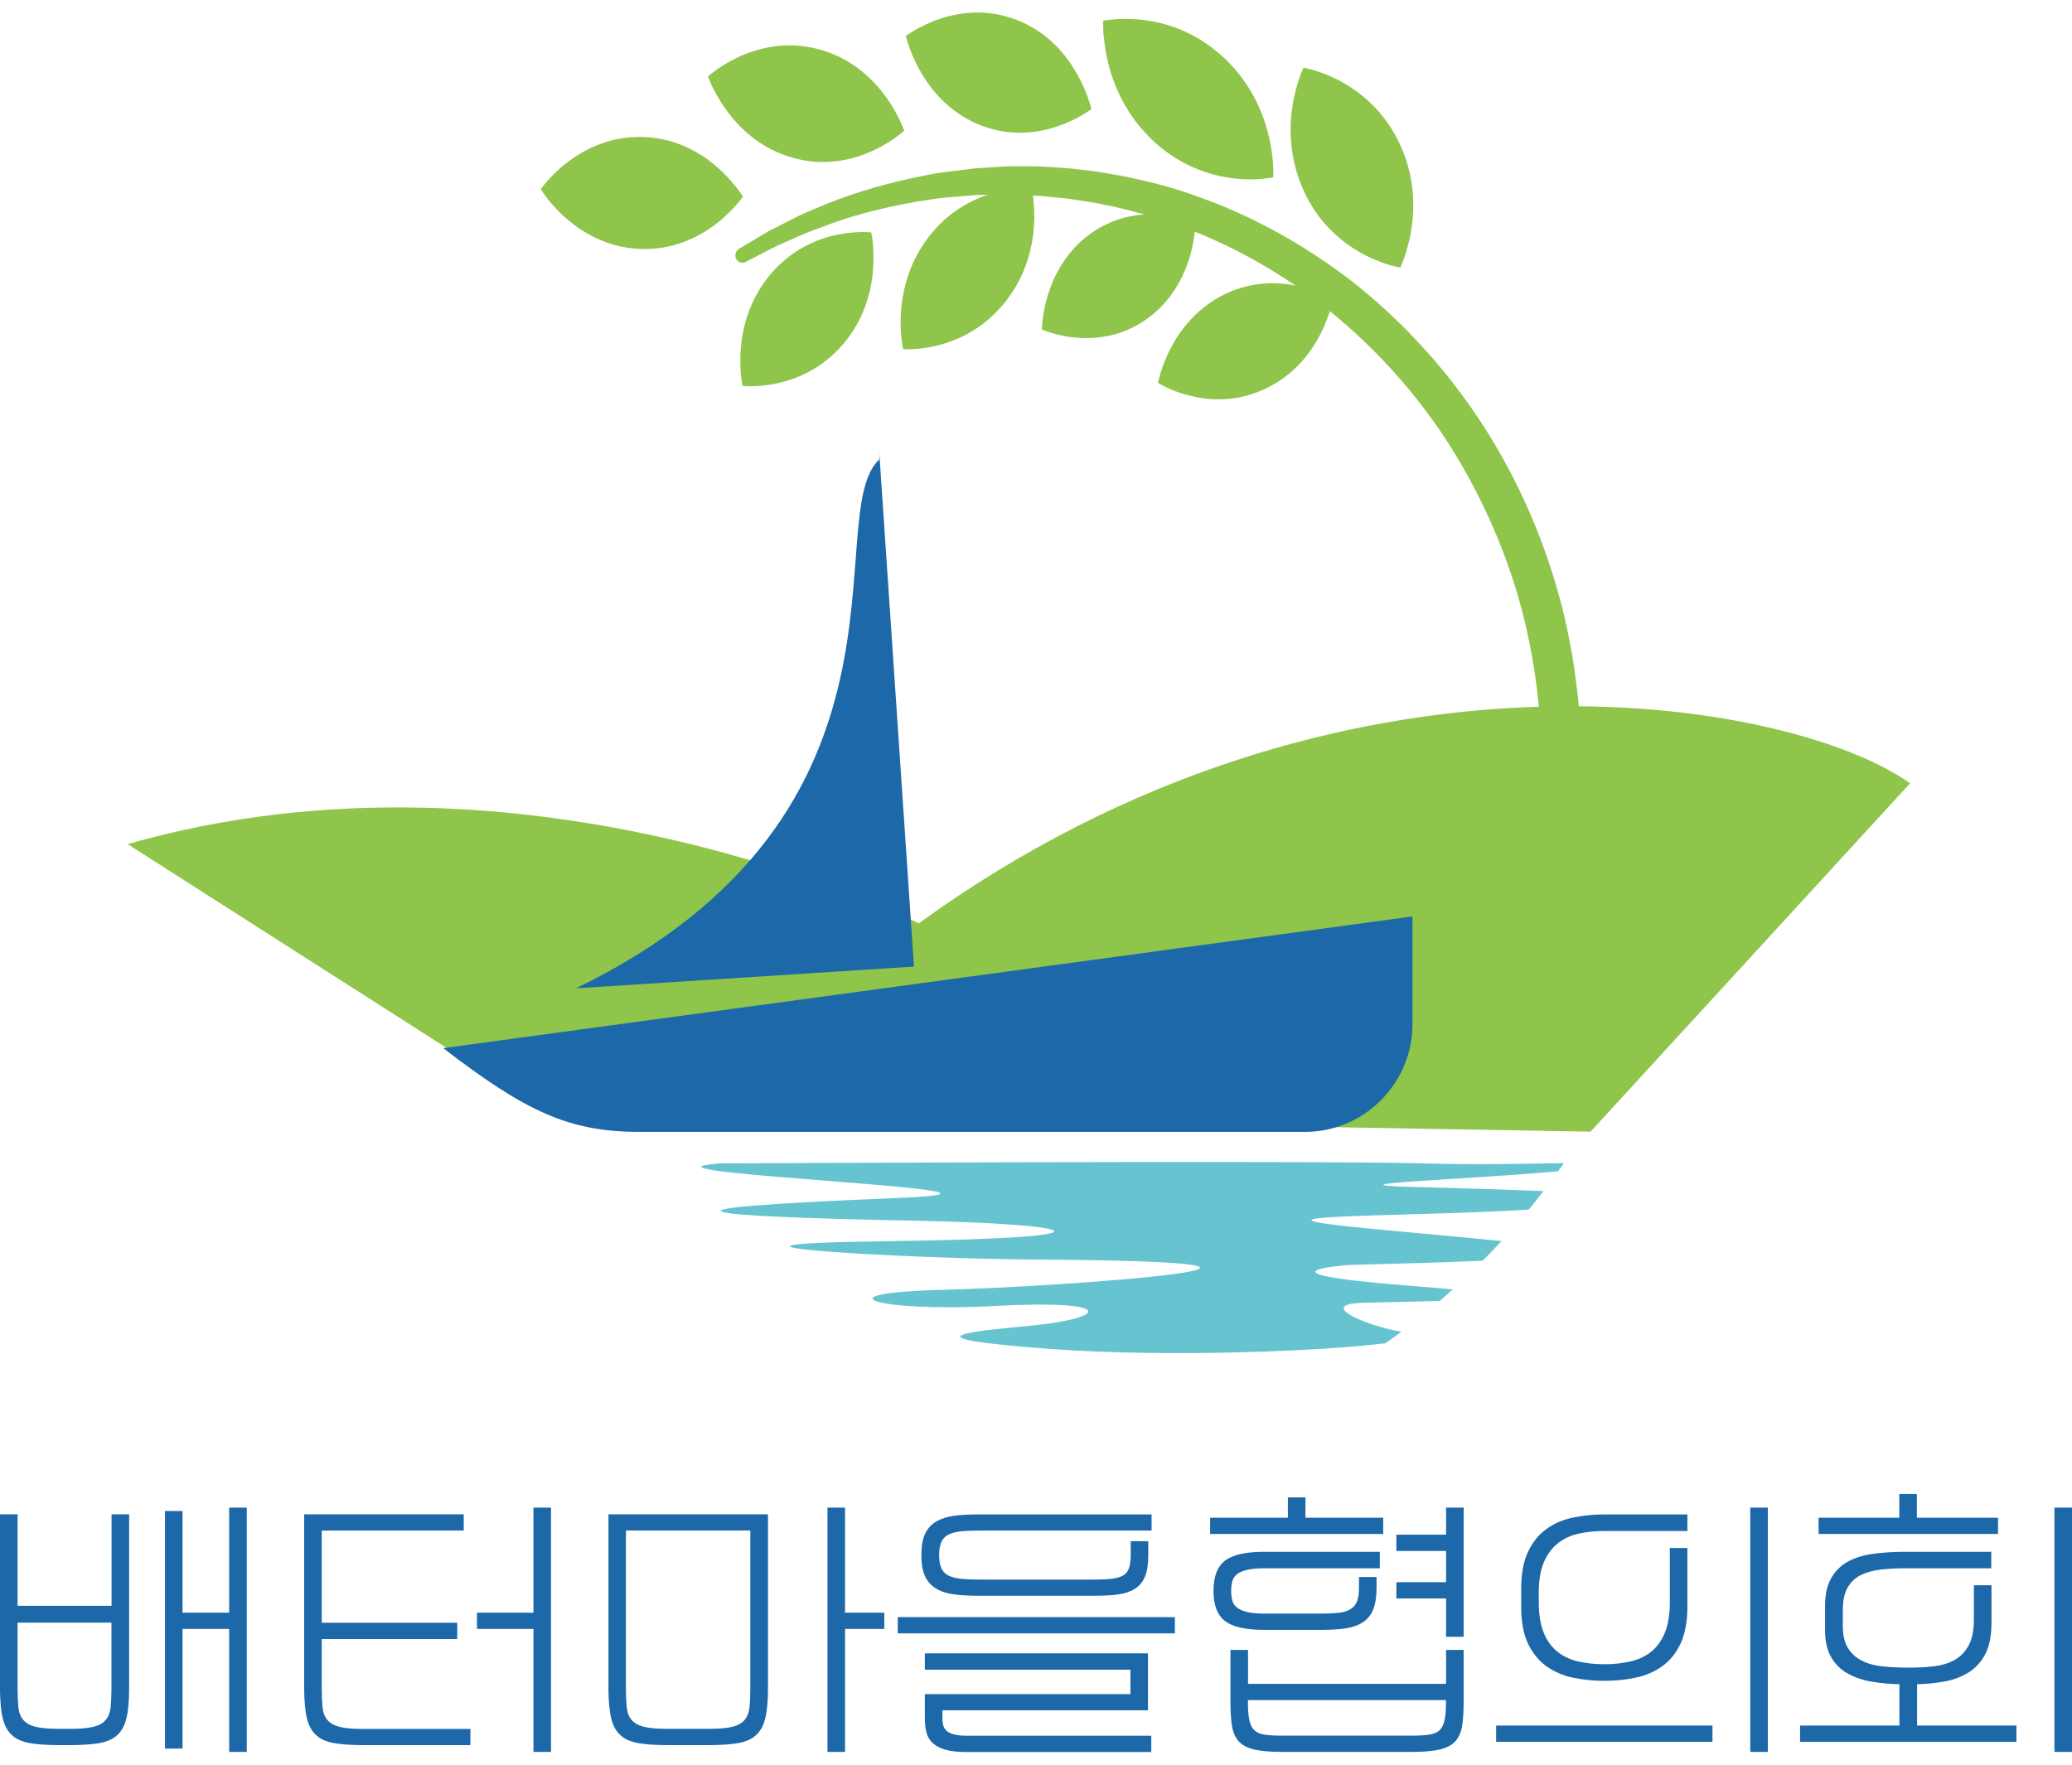 <svg width="81" height="69" viewBox="0 0 81 69" fill="none" xmlns="http://www.w3.org/2000/svg">
<g clip-path="url(#clip0_582_2941)">
<path d="M2.285 68.234C1.827 68.234 1.45 68.206 1.157 68.154C0.859 68.101 0.626 67.997 0.458 67.836C0.285 67.678 0.169 67.453 0.1 67.159C0.036 66.869 0 66.483 0 66.007V59.21H0.687V62.786H4.361V59.21H5.048V66.007C5.048 66.483 5.016 66.869 4.948 67.159C4.883 67.449 4.763 67.674 4.59 67.836C4.417 67.997 4.185 68.101 3.891 68.154C3.594 68.206 3.221 68.234 2.763 68.234H2.289H2.285ZM2.775 67.598C3.152 67.598 3.45 67.57 3.658 67.517C3.871 67.465 4.028 67.376 4.132 67.252C4.237 67.127 4.301 66.966 4.325 66.76C4.345 66.559 4.357 66.305 4.357 66.003V63.446H0.687V66.003C0.687 66.305 0.699 66.555 0.719 66.76C0.739 66.962 0.803 67.127 0.912 67.252C1.016 67.376 1.177 67.465 1.385 67.517C1.594 67.57 1.891 67.598 2.269 67.598H2.771H2.775ZM9.646 58.948V68.5H8.959V63.692H7.136V68.371H6.449V59.081H7.136V63.056H8.959V58.948H9.646Z" fill="#1D68A8"/>
<path d="M18.393 68.234H14.176C13.718 68.234 13.341 68.206 13.048 68.154C12.75 68.101 12.518 67.997 12.349 67.836C12.176 67.678 12.06 67.453 11.991 67.159C11.927 66.869 11.891 66.483 11.891 66.007V59.21H18.128V59.846H12.578V63.45H17.875V64.087H12.578V66.007C12.578 66.309 12.59 66.559 12.61 66.764C12.63 66.966 12.694 67.131 12.803 67.256C12.907 67.38 13.068 67.469 13.277 67.522C13.485 67.574 13.783 67.602 14.16 67.602H18.389V68.238L18.393 68.234ZM18.646 63.056H20.854V58.948H21.541V68.5H20.854V63.692H18.646V63.056Z" fill="#1D68A8"/>
<path d="M26.071 68.234C25.613 68.234 25.236 68.206 24.942 68.154C24.645 68.101 24.413 67.997 24.244 67.836C24.071 67.678 23.955 67.453 23.886 67.159C23.822 66.869 23.786 66.483 23.786 66.007V59.21H30.023V66.007C30.023 66.483 29.991 66.869 29.922 67.159C29.858 67.449 29.738 67.674 29.565 67.836C29.392 67.997 29.159 68.101 28.866 68.154C28.569 68.206 28.195 68.234 27.738 68.234H26.071ZM27.75 67.598C28.127 67.598 28.424 67.57 28.633 67.517C28.846 67.465 29.003 67.376 29.107 67.252C29.211 67.127 29.276 66.966 29.3 66.76C29.32 66.559 29.332 66.305 29.332 66.003V59.842H24.469V66.003C24.469 66.305 24.481 66.555 24.501 66.76C24.521 66.962 24.585 67.127 24.694 67.252C24.798 67.376 24.959 67.465 25.167 67.517C25.376 67.57 25.673 67.598 26.051 67.598H27.742H27.75ZM33.035 58.948V63.056H34.569V63.692H33.035V68.5H32.348V58.948H33.035Z" fill="#1D68A8"/>
<path d="M35.095 63.229H45.929V63.865H35.095V63.229ZM45.022 59.846H38.323C38.042 59.846 37.797 59.854 37.596 59.874C37.392 59.89 37.227 59.931 37.094 59.995C36.962 60.056 36.866 60.152 36.805 60.281C36.745 60.41 36.713 60.583 36.713 60.804C36.713 61.026 36.745 61.199 36.805 61.328C36.866 61.457 36.962 61.55 37.094 61.614C37.227 61.674 37.396 61.715 37.596 61.735C37.797 61.751 38.042 61.763 38.323 61.763H42.725C42.998 61.763 43.231 61.755 43.419 61.735C43.608 61.715 43.765 61.678 43.881 61.614C44.002 61.554 44.082 61.457 44.13 61.328C44.178 61.199 44.203 61.026 44.203 60.804V60.261H44.889V60.804C44.889 61.151 44.849 61.425 44.765 61.634C44.681 61.84 44.552 62.005 44.375 62.117C44.199 62.23 43.978 62.307 43.713 62.343C43.448 62.379 43.134 62.395 42.773 62.395H38.267C37.906 62.395 37.589 62.379 37.307 62.343C37.026 62.307 36.793 62.234 36.601 62.117C36.408 62.001 36.259 61.84 36.163 61.634C36.066 61.425 36.018 61.151 36.018 60.804C36.018 60.458 36.066 60.184 36.163 59.975C36.259 59.77 36.404 59.605 36.601 59.492C36.793 59.379 37.03 59.303 37.307 59.266C37.584 59.23 37.906 59.214 38.267 59.214H45.018V59.85L45.022 59.846ZM36.155 64.646H44.877V66.873H36.842V67.203C36.842 67.469 36.922 67.646 37.087 67.735C37.251 67.824 37.476 67.868 37.765 67.868H45.006V68.504H37.777C37.452 68.504 37.183 68.476 36.978 68.42C36.769 68.363 36.605 68.279 36.484 68.174C36.36 68.069 36.275 67.932 36.227 67.771C36.179 67.61 36.155 67.421 36.155 67.207V66.241H44.191V65.287H36.155V64.65V64.646Z" fill="#1D68A8"/>
<path d="M47.307 59.343H50.347V58.549H51.034V59.343H54.074V59.979H47.307V59.343ZM53.941 61.32H49.475C49.194 61.32 48.965 61.336 48.797 61.372C48.624 61.408 48.487 61.461 48.387 61.529C48.287 61.602 48.218 61.69 48.182 61.803C48.146 61.916 48.13 62.049 48.13 62.206C48.13 62.363 48.146 62.5 48.182 62.608C48.218 62.717 48.287 62.81 48.387 62.878C48.487 62.951 48.624 63.003 48.797 63.039C48.969 63.076 49.194 63.092 49.475 63.092H51.644C51.917 63.092 52.15 63.08 52.339 63.06C52.528 63.039 52.684 62.987 52.801 62.915C52.917 62.842 53.001 62.737 53.054 62.605C53.102 62.472 53.126 62.294 53.126 62.073V61.662H53.813V62.073C53.813 62.419 53.772 62.697 53.688 62.915C53.604 63.132 53.475 63.297 53.299 63.418C53.122 63.539 52.901 63.619 52.636 63.664C52.371 63.708 52.058 63.728 51.696 63.728H49.423C48.7 63.728 48.19 63.615 47.889 63.382C47.588 63.152 47.439 62.758 47.439 62.202C47.439 61.646 47.588 61.251 47.889 61.022C48.19 60.792 48.7 60.676 49.423 60.676H53.941V61.312V61.32ZM57.218 64.513V66.539C57.218 66.917 57.198 67.236 57.158 67.485C57.118 67.735 57.029 67.936 56.889 68.089C56.748 68.238 56.543 68.347 56.282 68.407C56.017 68.468 55.656 68.5 55.198 68.5H50.122C49.664 68.5 49.299 68.468 49.034 68.407C48.765 68.347 48.564 68.238 48.427 68.089C48.291 67.94 48.202 67.739 48.162 67.485C48.122 67.231 48.102 66.917 48.102 66.539V64.513H48.789V65.838H56.531V64.513H57.218ZM55.206 67.864C55.479 67.864 55.704 67.852 55.881 67.823C56.057 67.795 56.19 67.739 56.282 67.646C56.375 67.554 56.439 67.421 56.475 67.248C56.511 67.075 56.527 66.841 56.527 66.539V66.475H48.785V66.539C48.785 66.841 48.801 67.075 48.837 67.248C48.873 67.421 48.937 67.554 49.03 67.646C49.122 67.739 49.255 67.799 49.427 67.823C49.6 67.852 49.825 67.864 50.106 67.864H55.206ZM54.588 60.007H56.531V58.948H57.218V63.998H56.531V62.5H54.588V61.864H56.531V60.643H54.588V60.007Z" fill="#1D68A8"/>
<path d="M58.487 67.469H66.945V68.105H58.487V67.469ZM65.965 59.862H62.716C62.37 59.862 62.045 59.894 61.732 59.963C61.419 60.027 61.146 60.152 60.913 60.333C60.68 60.514 60.495 60.76 60.358 61.074C60.222 61.388 60.154 61.791 60.154 62.286V62.645C60.154 63.14 60.222 63.547 60.358 63.865C60.495 64.183 60.68 64.429 60.913 64.606C61.146 64.783 61.419 64.904 61.732 64.972C62.045 65.037 62.374 65.073 62.716 65.073C63.057 65.073 63.386 65.041 63.7 64.972C64.013 64.908 64.286 64.783 64.519 64.606C64.752 64.429 64.936 64.183 65.073 63.865C65.21 63.547 65.278 63.14 65.278 62.645V60.527H65.965V62.806C65.965 63.406 65.872 63.893 65.695 64.272C65.515 64.646 65.274 64.944 64.969 65.158C64.663 65.371 64.318 65.52 63.925 65.601C63.531 65.681 63.129 65.721 62.716 65.721C62.302 65.721 61.901 65.681 61.507 65.601C61.113 65.52 60.768 65.371 60.463 65.158C60.158 64.94 59.917 64.646 59.736 64.272C59.555 63.897 59.467 63.41 59.467 62.806V62.129C59.467 61.537 59.555 61.05 59.736 60.672C59.917 60.293 60.158 59.995 60.463 59.778C60.768 59.56 61.113 59.415 61.507 59.335C61.901 59.254 62.302 59.214 62.716 59.214H65.965V59.862ZM69.109 58.948V68.5H68.422V58.948H69.109Z" fill="#1D68A8"/>
<path d="M77.856 61.32H74.474C74.129 61.32 73.808 61.336 73.51 61.372C73.209 61.409 72.952 61.481 72.735 61.59C72.519 61.699 72.35 61.864 72.225 62.081C72.101 62.298 72.041 62.589 72.041 62.951V63.575C72.041 63.938 72.109 64.228 72.245 64.445C72.382 64.662 72.567 64.828 72.8 64.94C73.032 65.057 73.306 65.129 73.619 65.158C73.932 65.19 74.261 65.206 74.603 65.206C74.944 65.206 75.273 65.19 75.587 65.154C75.9 65.117 76.173 65.037 76.406 64.908C76.639 64.779 76.823 64.59 76.96 64.336C77.097 64.087 77.165 63.744 77.165 63.309V61.984H77.852V63.466C77.852 63.962 77.771 64.36 77.615 64.666C77.458 64.972 77.241 65.21 76.972 65.383C76.703 65.556 76.394 65.673 76.04 65.742C75.687 65.806 75.322 65.846 74.944 65.854V67.469H78.827V68.106H70.37V67.469H74.253V65.854C73.864 65.846 73.498 65.81 73.149 65.75C72.8 65.689 72.494 65.581 72.225 65.431C71.956 65.282 71.743 65.069 71.583 64.795C71.426 64.521 71.346 64.167 71.346 63.736V62.794C71.346 62.335 71.43 61.964 71.599 61.682C71.767 61.401 71.992 61.187 72.278 61.038C72.563 60.893 72.896 60.797 73.273 60.748C73.651 60.7 74.049 60.676 74.462 60.676H77.844V61.324L77.856 61.32ZM71.093 59.343H74.249V58.416H74.936V59.343H78.109V59.979H71.093V59.343ZM81 58.948V68.5H80.313V58.948H81Z" fill="#1D68A8"/>
<path d="M61.744 31.826L61.78 31.318C61.792 31.149 61.804 30.98 61.804 30.823C61.812 30.493 61.82 30.167 61.828 29.837C61.82 29.502 61.812 29.168 61.804 28.834C61.8 28.5 61.76 28.165 61.74 27.831C61.627 26.494 61.415 25.157 61.093 23.852C60.443 21.243 59.358 18.758 57.941 16.576C56.519 14.393 54.772 12.512 52.865 11.01C50.945 9.528 48.877 8.409 46.817 7.684C45.789 7.305 44.757 7.056 43.757 6.858C43.504 6.814 43.255 6.77 43.01 6.73C42.761 6.689 42.516 6.669 42.271 6.637C41.785 6.568 41.295 6.552 40.817 6.516C40.576 6.5 40.355 6.508 40.131 6.5C40.018 6.5 39.906 6.5 39.793 6.5H39.629H39.588H39.556H39.536H39.452C39.002 6.528 38.56 6.556 38.135 6.581C37.709 6.633 37.295 6.685 36.89 6.734C36.689 6.754 36.492 6.798 36.299 6.834C36.107 6.87 35.914 6.911 35.729 6.947C34.235 7.269 32.958 7.684 31.95 8.127C31.697 8.236 31.456 8.328 31.231 8.437C31.011 8.55 30.802 8.654 30.613 8.751C30.42 8.848 30.244 8.94 30.079 9.021C29.926 9.114 29.786 9.194 29.657 9.271C29.155 9.569 28.886 9.73 28.886 9.73C28.762 9.806 28.709 9.971 28.774 10.112C28.842 10.257 29.007 10.318 29.143 10.245C29.143 10.245 29.42 10.1 29.934 9.834C30.063 9.766 30.207 9.693 30.368 9.613C30.529 9.544 30.701 9.468 30.89 9.383C31.079 9.303 31.28 9.214 31.496 9.118C31.713 9.029 31.954 8.948 32.203 8.852C33.195 8.465 34.44 8.123 35.886 7.877C36.066 7.849 36.251 7.821 36.44 7.793C36.629 7.764 36.818 7.732 37.01 7.72C37.396 7.688 37.797 7.656 38.203 7.624C38.613 7.62 39.034 7.615 39.464 7.607H39.544H39.56C39.564 7.607 39.572 7.607 39.572 7.607H39.612L39.777 7.62C39.89 7.624 40.002 7.632 40.114 7.636C40.335 7.648 40.572 7.648 40.793 7.672C41.235 7.72 41.681 7.744 42.147 7.829C42.375 7.865 42.612 7.893 42.845 7.938C43.078 7.986 43.311 8.034 43.548 8.083C44.492 8.3 45.456 8.57 46.415 8.948C48.343 9.673 50.263 10.773 52.034 12.202C53.797 13.644 55.411 15.416 56.712 17.474C58.001 19.531 59.009 21.839 59.599 24.267C60.182 26.7 60.387 29.22 60.19 31.697" fill="#8EC54A"/>
<path d="M28.284 8.51C28.44 8.373 28.577 8.24 28.689 8.119C28.802 8.002 28.89 7.885 28.95 7.813C29.011 7.741 29.043 7.692 29.043 7.692C29.043 7.692 29.015 7.64 28.958 7.563C28.902 7.491 28.822 7.362 28.718 7.241C28.613 7.112 28.489 6.967 28.34 6.822C28.195 6.673 28.031 6.524 27.85 6.379C27.489 6.089 27.063 5.836 26.605 5.655C26.147 5.473 25.657 5.377 25.163 5.357C24.669 5.34 24.172 5.401 23.702 5.55C23.232 5.695 22.794 5.916 22.413 6.178C22.224 6.307 22.047 6.444 21.895 6.581C21.738 6.718 21.601 6.851 21.493 6.971C21.381 7.088 21.292 7.205 21.232 7.273C21.172 7.346 21.14 7.394 21.14 7.394C21.14 7.394 21.168 7.443 21.224 7.523C21.28 7.596 21.36 7.72 21.465 7.845C21.569 7.974 21.694 8.115 21.842 8.264C21.987 8.413 22.151 8.558 22.332 8.703C22.694 8.993 23.119 9.247 23.577 9.428C24.035 9.613 24.525 9.71 25.019 9.734C25.513 9.75 26.011 9.694 26.481 9.545C26.951 9.4 27.388 9.178 27.77 8.916C27.959 8.784 28.135 8.651 28.288 8.514L28.284 8.51Z" fill="#8EC54A"/>
<path d="M27.906 3.504C27.983 3.653 28.075 3.822 28.187 3.999C28.3 4.177 28.432 4.362 28.577 4.543C28.87 4.909 29.235 5.256 29.645 5.538C30.055 5.824 30.517 6.033 30.994 6.17C31.472 6.303 31.97 6.359 32.46 6.323C32.95 6.291 33.424 6.178 33.85 6.009C34.063 5.924 34.259 5.832 34.44 5.735C34.621 5.638 34.781 5.538 34.914 5.445C35.047 5.356 35.159 5.264 35.231 5.207C35.307 5.147 35.348 5.111 35.348 5.111C35.348 5.111 35.328 5.054 35.291 4.966C35.251 4.881 35.199 4.74 35.123 4.595C35.047 4.446 34.954 4.277 34.842 4.096C34.729 3.919 34.597 3.734 34.452 3.552C34.159 3.186 33.794 2.84 33.384 2.558C32.974 2.276 32.513 2.066 32.035 1.933C31.553 1.805 31.055 1.748 30.565 1.784C30.075 1.817 29.601 1.933 29.175 2.099C28.962 2.183 28.766 2.276 28.585 2.372C28.404 2.469 28.244 2.566 28.111 2.658C27.979 2.743 27.866 2.84 27.794 2.892C27.721 2.948 27.677 2.989 27.677 2.989C27.677 2.989 27.697 3.045 27.734 3.134C27.774 3.218 27.826 3.359 27.902 3.504H27.906Z" fill="#8EC54A"/>
<path d="M35.585 1.95C35.641 2.107 35.717 2.28 35.809 2.469C35.902 2.654 36.01 2.852 36.135 3.045C36.384 3.436 36.701 3.818 37.075 4.136C37.444 4.458 37.87 4.712 38.323 4.893C38.777 5.071 39.255 5.175 39.733 5.187C40.211 5.203 40.685 5.135 41.114 5.01C41.331 4.946 41.532 4.877 41.717 4.797C41.902 4.716 42.066 4.636 42.207 4.555C42.343 4.483 42.464 4.398 42.54 4.35C42.616 4.297 42.665 4.265 42.665 4.265C42.665 4.265 42.653 4.209 42.624 4.116C42.596 4.028 42.556 3.883 42.496 3.73C42.44 3.572 42.363 3.395 42.271 3.206C42.179 3.017 42.07 2.823 41.946 2.626C41.697 2.231 41.38 1.853 41.006 1.535C40.637 1.213 40.207 0.959 39.757 0.782C39.303 0.609 38.825 0.504 38.343 0.492C37.866 0.476 37.392 0.544 36.962 0.669C36.745 0.729 36.544 0.802 36.36 0.882C36.175 0.963 36.01 1.044 35.87 1.12C35.733 1.193 35.613 1.277 35.536 1.321C35.46 1.374 35.412 1.406 35.412 1.406C35.412 1.406 35.424 1.462 35.452 1.555C35.48 1.644 35.52 1.789 35.581 1.938L35.585 1.95Z" fill="#8EC54A"/>
<path d="M43.151 1.406C43.163 1.583 43.191 1.789 43.227 2.014C43.267 2.236 43.319 2.477 43.391 2.723C43.532 3.218 43.749 3.734 44.038 4.213C44.323 4.696 44.689 5.139 45.102 5.526C45.516 5.908 45.982 6.23 46.472 6.464C46.962 6.701 47.472 6.855 47.953 6.935C48.194 6.975 48.427 6.999 48.64 7.008C48.857 7.016 49.05 7.016 49.218 7.004C49.383 6.995 49.532 6.971 49.624 6.959C49.72 6.947 49.777 6.931 49.777 6.931C49.777 6.931 49.781 6.871 49.777 6.766C49.773 6.665 49.777 6.508 49.761 6.335C49.749 6.158 49.724 5.952 49.684 5.727C49.644 5.501 49.592 5.264 49.52 5.018C49.379 4.523 49.162 4.007 48.873 3.528C48.588 3.045 48.218 2.602 47.805 2.219C47.387 1.841 46.921 1.519 46.431 1.285C45.941 1.048 45.431 0.895 44.95 0.818C44.709 0.778 44.48 0.754 44.263 0.746C44.05 0.737 43.853 0.737 43.685 0.746C43.52 0.754 43.371 0.778 43.279 0.786C43.183 0.798 43.126 0.81 43.126 0.81C43.126 0.81 43.122 0.87 43.126 0.975C43.13 1.072 43.126 1.233 43.142 1.406H43.151Z" fill="#8EC54A"/>
<path d="M51.01 7.555C51.246 8.042 51.548 8.493 51.909 8.876C52.267 9.259 52.672 9.577 53.082 9.818C53.286 9.939 53.487 10.04 53.68 10.124C53.873 10.209 54.05 10.273 54.206 10.326C54.359 10.378 54.503 10.406 54.592 10.43C54.684 10.455 54.74 10.459 54.74 10.459C54.74 10.459 54.768 10.406 54.804 10.314C54.837 10.225 54.901 10.084 54.949 9.923C55.001 9.758 55.053 9.565 55.102 9.351C55.15 9.138 55.186 8.904 55.214 8.659C55.266 8.167 55.262 7.632 55.174 7.1C55.09 6.569 54.921 6.041 54.684 5.554C54.443 5.066 54.142 4.615 53.781 4.233C53.423 3.85 53.013 3.532 52.608 3.291C52.403 3.17 52.202 3.069 52.014 2.985C51.821 2.9 51.644 2.836 51.487 2.783C51.335 2.731 51.194 2.703 51.106 2.678C51.014 2.654 50.957 2.646 50.957 2.646C50.957 2.646 50.929 2.699 50.893 2.791C50.861 2.88 50.801 3.021 50.752 3.182C50.7 3.347 50.648 3.536 50.6 3.754C50.552 3.967 50.516 4.201 50.487 4.446C50.435 4.938 50.439 5.473 50.528 6.009C50.612 6.54 50.781 7.068 51.014 7.559L51.01 7.555Z" fill="#8EC54A"/>
<path d="M34.083 9.234C34.071 9.142 34.059 9.089 34.059 9.089C34.059 9.089 34.006 9.081 33.918 9.077C33.834 9.077 33.701 9.065 33.553 9.077C33.4 9.081 33.227 9.098 33.038 9.122C32.85 9.15 32.649 9.19 32.44 9.247C32.023 9.359 31.593 9.54 31.191 9.79C30.79 10.04 30.424 10.366 30.107 10.741C29.794 11.119 29.533 11.542 29.348 11.997C29.159 12.448 29.043 12.923 28.986 13.374C28.958 13.6 28.942 13.817 28.942 14.018C28.942 14.22 28.942 14.405 28.958 14.562C28.966 14.719 28.995 14.856 29.003 14.945C29.015 15.037 29.027 15.09 29.027 15.09C29.027 15.09 29.079 15.098 29.163 15.098C29.248 15.098 29.38 15.11 29.529 15.098C29.681 15.094 29.854 15.078 30.043 15.049C30.231 15.021 30.432 14.981 30.641 14.925C31.059 14.812 31.488 14.631 31.89 14.381C32.292 14.131 32.661 13.805 32.978 13.435C33.291 13.06 33.557 12.633 33.741 12.182C33.93 11.731 34.05 11.256 34.103 10.805C34.131 10.579 34.143 10.362 34.147 10.161C34.147 9.959 34.143 9.774 34.131 9.613C34.123 9.456 34.095 9.315 34.087 9.23L34.083 9.234Z" fill="#8EC54A"/>
<path d="M51.652 11.489C51.511 11.429 51.351 11.365 51.17 11.304C50.989 11.244 50.793 11.195 50.58 11.155C50.162 11.075 49.7 11.051 49.243 11.103C48.785 11.155 48.327 11.292 47.901 11.493C47.476 11.699 47.078 11.973 46.737 12.303C46.395 12.633 46.106 13.012 45.885 13.398C45.773 13.592 45.681 13.781 45.6 13.962C45.52 14.143 45.456 14.312 45.407 14.466C45.355 14.61 45.327 14.751 45.303 14.832C45.279 14.921 45.271 14.973 45.271 14.973C45.271 14.973 45.315 15.001 45.391 15.041C45.468 15.078 45.584 15.146 45.721 15.202C45.857 15.263 46.022 15.327 46.203 15.384C46.383 15.44 46.58 15.492 46.789 15.533C47.206 15.613 47.668 15.637 48.126 15.585C48.588 15.537 49.042 15.4 49.471 15.198C49.897 14.993 50.299 14.723 50.64 14.393C50.981 14.067 51.271 13.684 51.491 13.298C51.604 13.104 51.696 12.915 51.777 12.73C51.857 12.549 51.921 12.376 51.969 12.226C52.022 12.082 52.05 11.941 52.074 11.856C52.098 11.767 52.106 11.711 52.106 11.711C52.106 11.711 52.062 11.683 51.985 11.643C51.909 11.606 51.793 11.538 51.656 11.482L51.652 11.489Z" fill="#8EC54A"/>
<path d="M46.263 8.562C46.122 8.522 45.954 8.481 45.773 8.449C45.592 8.417 45.395 8.397 45.187 8.385C44.773 8.365 44.331 8.405 43.901 8.526C43.472 8.643 43.058 8.84 42.685 9.098C42.311 9.359 41.974 9.682 41.701 10.056C41.428 10.427 41.211 10.837 41.062 11.248C40.986 11.453 40.926 11.651 40.882 11.84C40.833 12.029 40.801 12.207 40.777 12.36C40.753 12.508 40.745 12.649 40.737 12.734C40.729 12.823 40.729 12.879 40.729 12.879C40.729 12.879 40.777 12.899 40.857 12.931C40.934 12.956 41.058 13.008 41.199 13.044C41.339 13.084 41.504 13.121 41.689 13.153C41.869 13.185 42.066 13.205 42.275 13.213C42.689 13.233 43.13 13.193 43.56 13.076C43.99 12.963 44.403 12.766 44.781 12.508C45.154 12.247 45.492 11.929 45.765 11.554C46.038 11.184 46.255 10.773 46.403 10.362C46.48 10.157 46.54 9.955 46.584 9.766C46.628 9.577 46.664 9.4 46.684 9.247C46.709 9.098 46.717 8.957 46.725 8.872C46.733 8.784 46.733 8.727 46.733 8.727C46.733 8.727 46.684 8.707 46.604 8.675C46.528 8.651 46.403 8.598 46.263 8.562Z" fill="#8EC54A"/>
<path d="M40.432 8.453C40.432 8.248 40.424 8.063 40.408 7.902C40.396 7.745 40.367 7.604 40.355 7.515C40.339 7.422 40.327 7.37 40.327 7.37C40.327 7.37 40.275 7.366 40.187 7.366C40.102 7.366 39.966 7.366 39.817 7.378C39.665 7.39 39.488 7.41 39.299 7.442C39.111 7.475 38.906 7.527 38.697 7.591C38.279 7.72 37.842 7.918 37.44 8.191C37.034 8.461 36.669 8.804 36.356 9.198C36.046 9.593 35.785 10.032 35.601 10.499C35.416 10.966 35.3 11.449 35.247 11.912C35.223 12.142 35.207 12.364 35.207 12.569C35.207 12.774 35.215 12.96 35.231 13.121C35.243 13.278 35.271 13.419 35.279 13.507C35.295 13.6 35.307 13.652 35.307 13.652C35.307 13.652 35.36 13.656 35.448 13.656C35.532 13.656 35.669 13.656 35.818 13.644C35.97 13.632 36.143 13.612 36.336 13.576C36.524 13.539 36.729 13.491 36.938 13.427C37.356 13.298 37.789 13.096 38.195 12.827C38.6 12.557 38.966 12.214 39.283 11.824C39.596 11.429 39.858 10.99 40.042 10.523C40.227 10.06 40.343 9.573 40.396 9.114C40.42 8.884 40.432 8.663 40.436 8.457L40.432 8.453Z" fill="#8EC54A"/>
<path d="M74.667 30.626C69.996 27.292 52.327 24.195 35.918 36.103C35.918 36.103 20.77 28.48 4.992 33.006L21.469 43.537L62.178 44.249L74.671 30.626H74.667Z" fill="#8EC54A"/>
<path fill-rule="evenodd" clip-rule="evenodd" d="M34.376 17.731L35.729 37.794L22.517 38.644C36.581 31.814 32.019 20.156 34.372 17.965" fill="#1D68A8"/>
<path fill-rule="evenodd" clip-rule="evenodd" d="M55.218 35.833V40.045C55.218 42.361 53.327 44.257 51.018 44.257H24.991C22.244 44.257 20.549 43.46 17.328 40.983L55.218 35.833Z" fill="#1D68A8"/>
<path d="M55.479 46.42C51.359 46.307 57.294 46.13 60.913 45.796C60.989 45.691 61.061 45.582 61.138 45.478C59.672 45.506 57.616 45.546 55.672 45.49C51.154 45.365 28.111 45.49 28.111 45.49C23.657 45.868 42.367 46.545 35.05 46.843C24.168 47.282 27.605 47.572 35.749 47.729C42.179 47.854 44.215 48.405 34.729 48.53C25.244 48.655 35.685 49.223 40.331 49.247C54.652 49.332 41.857 50.302 36.894 50.431C31.93 50.556 34.219 51.317 38.93 51.063C43.64 50.809 43.323 51.526 40.396 51.824C38.408 52.026 34.729 52.287 41.223 52.755C45.66 53.073 51.676 52.839 54.162 52.521C54.371 52.372 54.58 52.223 54.784 52.07C53.399 51.84 51.407 50.983 53.315 50.938C54.447 50.91 55.455 50.89 56.282 50.866C56.455 50.717 56.624 50.568 56.792 50.415C56.294 50.37 55.688 50.318 54.973 50.262C48.608 49.754 52.744 49.46 52.744 49.46C54.945 49.404 56.66 49.352 57.965 49.295C58.214 49.042 58.459 48.788 58.7 48.526C57.391 48.393 55.696 48.24 53.829 48.067C47.359 47.463 54.584 47.604 59.76 47.298C59.957 47.06 60.146 46.819 60.334 46.573C58.873 46.509 57.081 46.46 55.483 46.416L55.479 46.42Z" fill="#66C4D0"/>
</g>
<defs>
<clipPath id="clip0_582_2941">
<rect width="81" height="68" fill="white" transform="translate(0 0.5)"/>
</clipPath>
</defs>
</svg>

